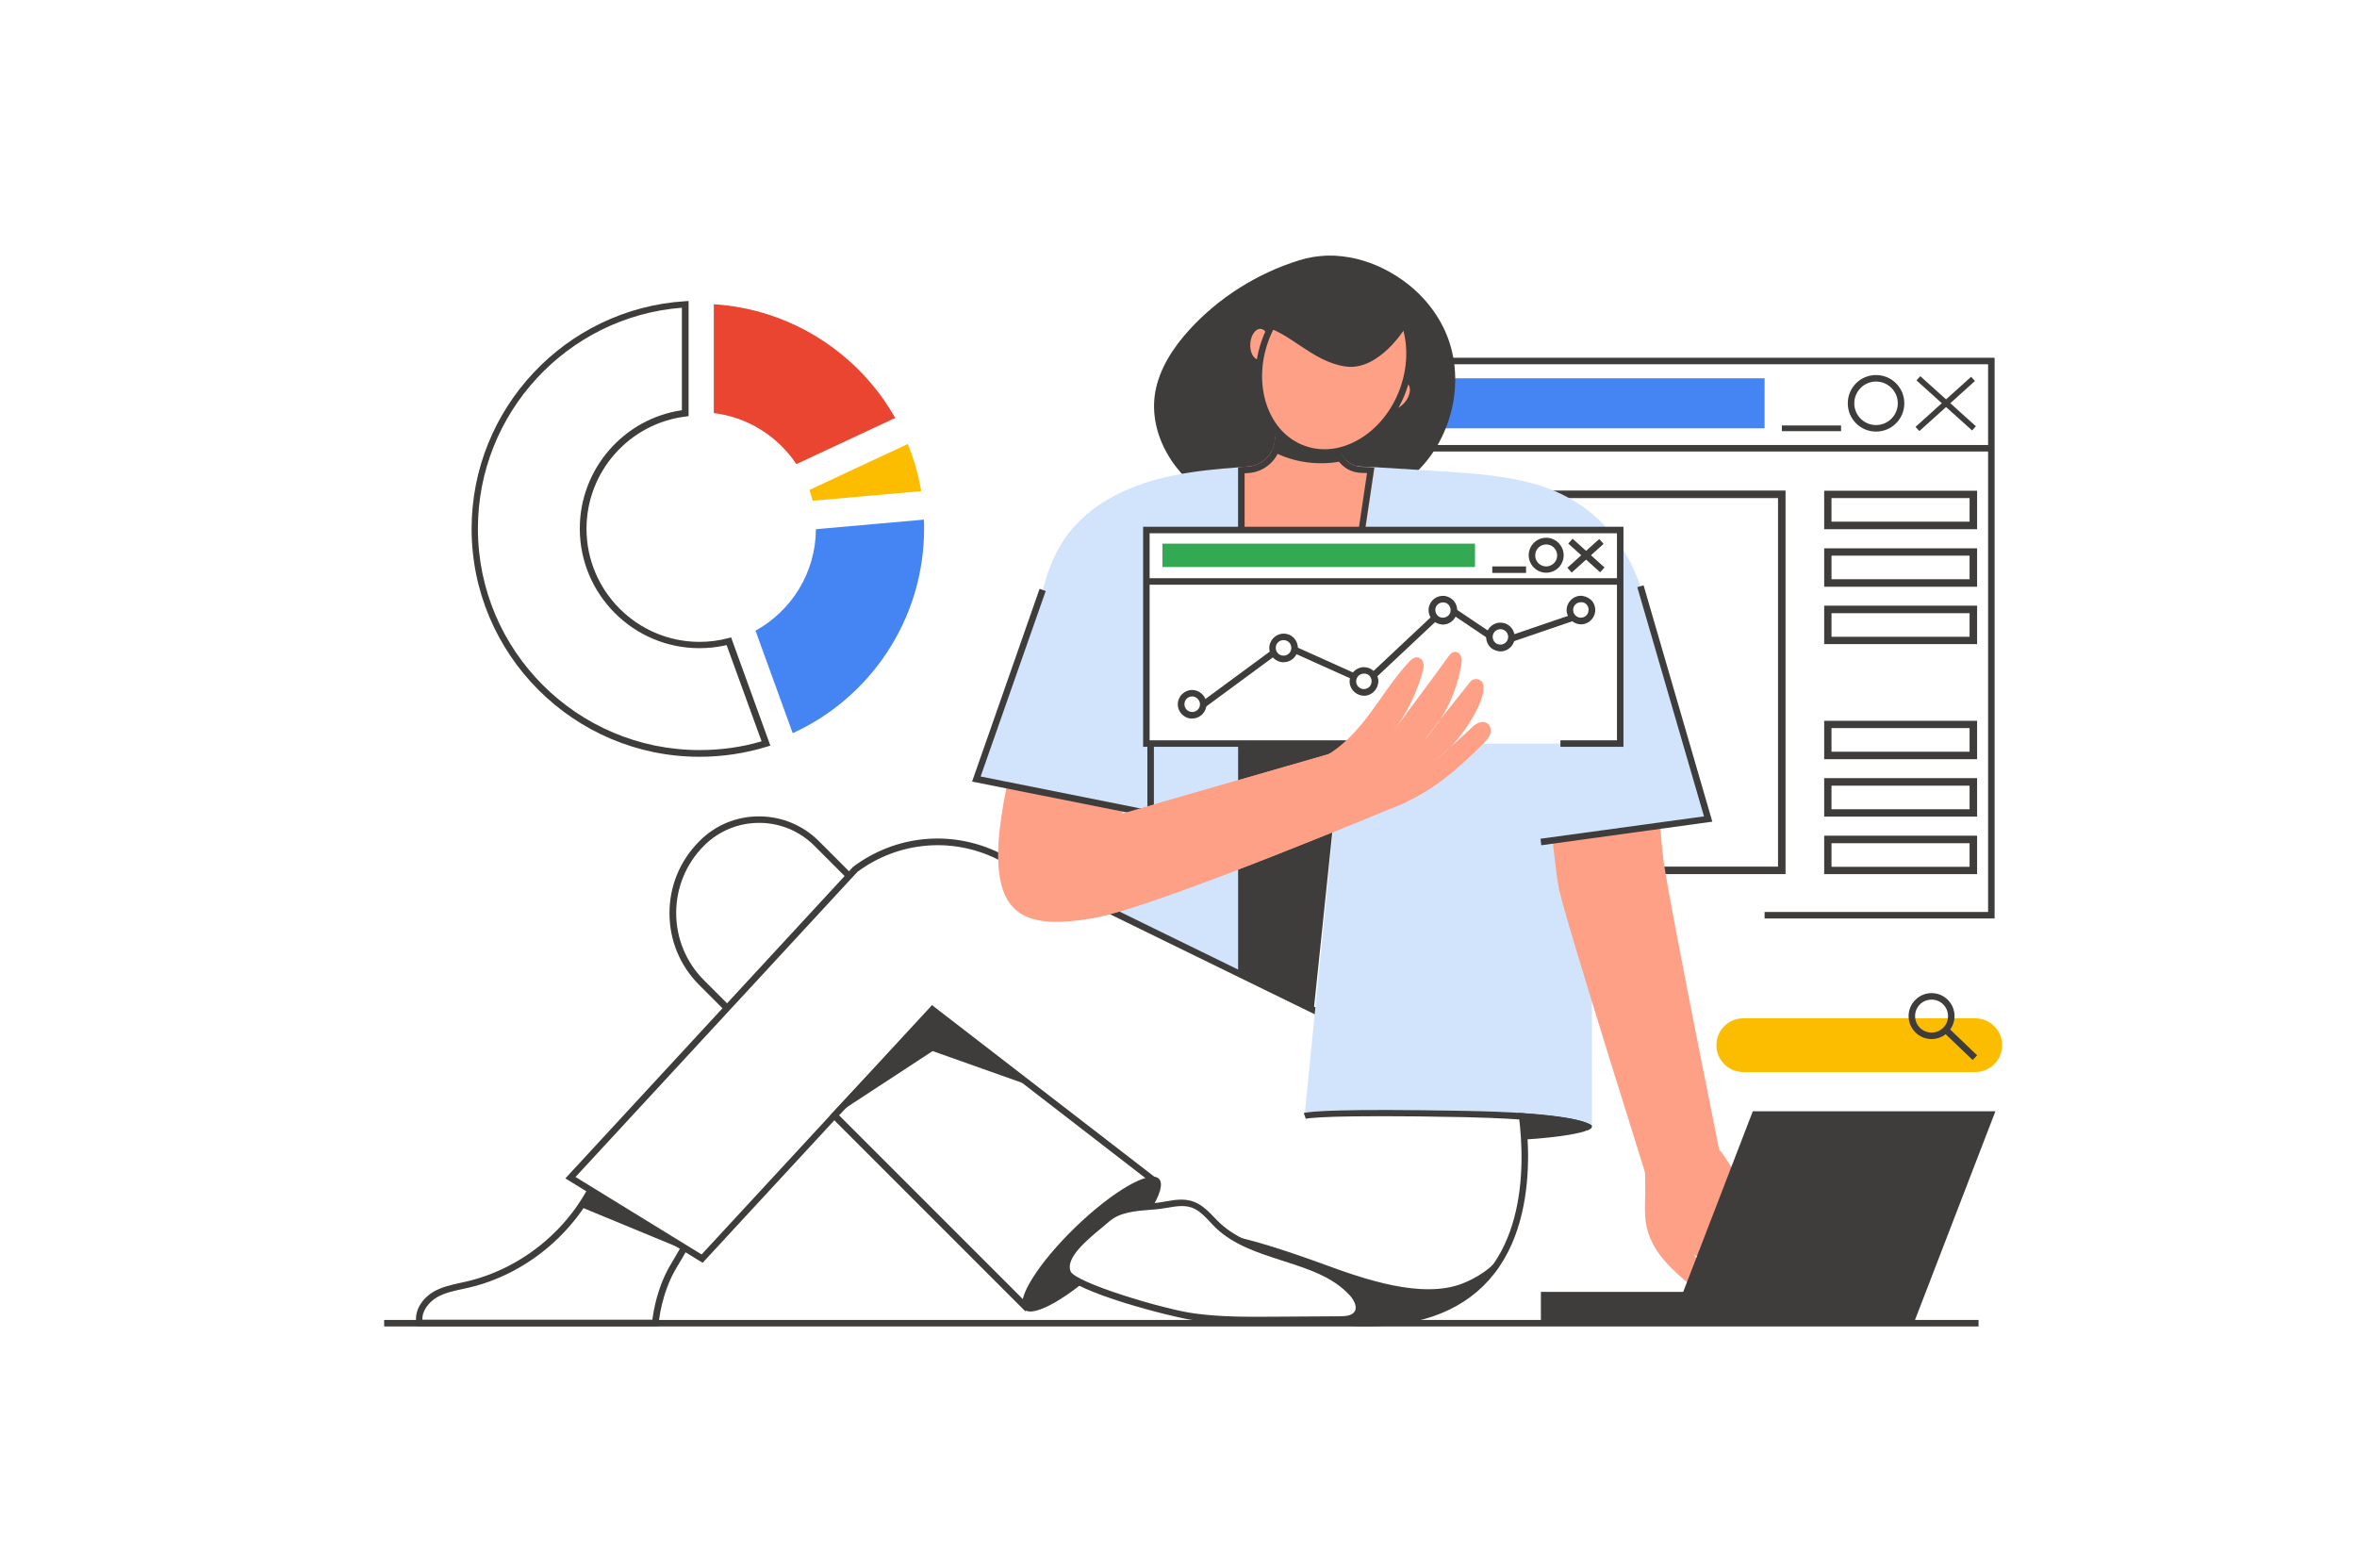 <?xml version="1.0" encoding="utf-8"?>
<!-- Generator: Adobe Illustrator 15.0.2, SVG Export Plug-In . SVG Version: 6.00 Build 0)  -->
<!DOCTYPE svg PUBLIC "-//W3C//DTD SVG 1.1//EN" "http://www.w3.org/Graphics/SVG/1.1/DTD/svg11.dtd">
<svg version="1.1" id="Layer_1" xmlns="http://www.w3.org/2000/svg" xmlns:xlink="http://www.w3.org/1999/xlink" x="0px" y="0px"
	 width="1159px" height="771px" viewBox="0 0 1159 771" enable-background="new 0 0 1159 771" xml:space="preserve">
<rect fill="#FFFFFF" width="1159" height="771"/>
<g>
	<g>
		<g>
			<g>
				<rect x="680.7" y="177.5" fill="#FFFFFF" width="298.5" height="272.5"/>
			</g>
			<g>
				<g>
					<polygon fill="#3E3D3C" points="679.1,451.6 811.9,451.6 811.9,448.4 682.3,448.4 682.3,179.1 977.6,179.1 977.6,448.4 
						867.7,448.4 867.7,451.6 980.8,451.6 980.8,175.9 679.1,175.9 					"/>
				</g>
			</g>
			<g>
				<g>
					<rect x="680.7" y="218.8" fill="#3E3D3C" width="298.5" height="3.2"/>
				</g>
			</g>
			<g>
				<rect x="695.8" y="186" fill="#4485F3" width="171.9" height="24.6"/>
			</g>
			<g>
				<g>
					<g>
						
							<rect x="955.2" y="179.9" transform="matrix(-0.669 -0.743 0.743 -0.669 1449.153 1042.028)" fill="#3E3D3C" width="2.8" height="36.8"/>
					</g>
				</g>
				<g>
					<g>
						
							<rect x="938.2" y="196.9" transform="matrix(-0.743 -0.669 0.669 -0.743 1535.08 985.609)" fill="#3E3D3C" width="36.8" height="2.8"/>
					</g>
				</g>
			</g>
			<g>
				<path fill="#3E3D3C" d="M922.5,184.4c-7.7,0-13.9,6.2-13.9,13.9c0,7.7,6.2,13.9,13.9,13.9c7.7,0,13.9-6.2,13.9-13.9
					C936.4,190.6,930.2,184.4,922.5,184.4z M922.5,209c-5.9,0-10.7-4.8-10.7-10.7c0-5.9,4.8-10.7,10.7-10.7s10.7,4.8,10.7,10.7
					C933.2,204.2,928.4,209,922.5,209z"/>
			</g>
			<g>
				<g>
					<rect x="876.2" y="209.2" fill="#3E3D3C" width="29.1" height="2.8"/>
				</g>
			</g>
		</g>
		<g>
			<path fill="#3E3D3C" d="M897,260.2h75.2v-18.9H897V260.2z M900.6,244.9h67.9v11.6h-67.9V244.9z"/>
		</g>
		<g>
			<path fill="#3E3D3C" d="M897,288.5h75.2v-18.9H897V288.5z M900.6,273.2h67.9v11.6h-67.9V273.2z"/>
		</g>
		<g>
			<path fill="#3E3D3C" d="M897,316.7h75.2v-18.9H897V316.7z M900.6,301.5h67.9v11.6h-67.9V301.5z"/>
		</g>
		<g>
			<path fill="#3E3D3C" d="M897,373.3h75.2v-18.9H897V373.3z M900.6,358h67.9v11.6h-67.9V358z"/>
		</g>
		<g>
			<path fill="#3E3D3C" d="M897,401.5h75.2v-18.9H897V401.5z M900.6,386.3h67.9v11.6h-67.9V386.3z"/>
		</g>
		<g>
			<path fill="#3E3D3C" d="M897,429.8h75.2v-18.9H897V429.8z M900.6,414.6h67.9v11.6h-67.9V414.6z"/>
		</g>
		<g>
			<path fill="#3E3D3C" d="M693.9,429.8h184.1V241.2H693.9V429.8z M697.6,244.9h176.7v181.2H697.6V244.9z"/>
		</g>
	</g>
	<g>
		<g>
			<rect x="188.9" y="649" fill="#3E3D3C" width="784" height="3.2"/>
		</g>
	</g>
	<g>
		<g>
			<path fill="#3E3D3C" d="M692.3,139.7c-15.2-11.9-35-17.5-53.5-11.7c-20.6,6.4-39.5,18.3-54,34.2c-7.9,8.7-14.6,18.9-16.7,30.4
				c-3.7,20.8,9.5,42.1,28,52.3c18.5,10.1,41.1,10.6,61.7,6c12.6-2.8,25.1-7.6,35.2-15.7c19.7-15.9,27.8-44.9,19.1-68.7
				C708.2,155.9,701.1,146.6,692.3,139.7z"/>
		</g>
		<g>
			<polygon fill="#D2E4FC" points="522.8,436.5 608.8,478.5 608.8,282.2 544.3,274.8 			"/>
		</g>
		<g>
			<path fill="#D2E4FC" d="M754.4,237.9c-14-3.9-28.5-5.1-43-6c-11.7-0.7-23.6-1.5-35.5-2.2c-6.6-0.4-13.2-0.6-19.7-0.8
				c-12.3-0.4-24.5-0.4-36.6,0.2c-1.8,0.1-3.5,0.2-5.3,0.3c-1.8,0.1-3.6,0.2-5.4,0.4c-20.9,1.5-42.2,4.1-61,14
				c-9.7,5.1-18.4,12.2-24.6,21.4c-13.6,20.3-14.1,46.2-14.6,70.7c0,0,14.2,0,36.4,0h268.2c1.8,0-2.6-33-3.1-35
				C803.5,269.9,785.3,246.6,754.4,237.9z"/>
		</g>
		<g>
			<path fill="#3E3D3C" d="M720.9,546.2h-0.1c-0.1,0-0.1,0-0.2,0c-2.9,0-5.8-0.1-8.7-0.1c-22.6,0-42.7,1.1-55.7,2.9
				c-9.5,1.3-15.2,3-15.2,4.8c0,4.2,31.7,7.7,70.9,7.7c33.5,0,61.5-2.5,69-5.9c1.3-0.6,1.9-1.2,1.9-1.8c0-0.3-0.1-0.5-0.3-0.8
				C779.2,549.5,753.5,546.6,720.9,546.2z"/>
		</g>
		<g>
			<path fill="#FFFFFF" d="M345,414.7L345,414.7c-18.9,18.9-18.9,49.6,0,68.5l159.1,159.1l62.5-62.5L401.4,414.7
				C385.8,399.1,360.6,399.1,345,414.7z"/>
		</g>
		<g>
			<path fill="#3E3D3C" d="M373.2,401.4c-11.1,0-21.5,4.3-29.3,12.2c-9.5,9.5-14.7,22-14.7,35.4s5.2,25.9,14.7,35.4l160.3,160.3
				l64.7-64.7L402.6,413.5C394.7,405.7,384.3,401.4,373.2,401.4z M504.2,640l-158-158c-8.8-8.8-13.7-20.6-13.7-33.1
				c0-12.5,4.9-24.3,13.7-33.1c7.2-7.2,16.8-11.2,27.1-11.2s19.8,4,27.1,11.2l164.1,164.1L504.2,640z"/>
		</g>
		<g>
			<g>
				<path fill="#FFFFFF" d="M230.2,631.5c-5.5,1.3-11.3,2.1-16.2,5c-4.9,2.8-8.8,8.4-7.7,13.9h115.9c0,0,1.1-15.2,9.1-28.2
					c8-13.1,11.3-20.9,11.3-20.9c-16.2-8.1-32.6-15-48.8-23.1C282.5,604.6,258.1,624.9,230.2,631.5z"/>
			</g>
			<g>
				<g>
					<path fill="#3E3D3C" d="M318.9,588.3c-8-3.7-16.3-7.5-24.4-11.5L293,576l-0.7,1.6c-11.1,25.9-35.1,45.9-62.5,52.4
						c-1,0.2-2.1,0.5-3.1,0.7c-4.6,1-9.3,2-13.5,4.4c-5,2.9-9.8,9-8.4,15.7l0.3,1.3h118.7l0.1-1.5c0-0.1,1.2-14.9,8.9-27.5
						c7.9-13,11.3-20.8,11.4-21.1l0.6-1.4l-1.4-0.7C335.2,595.8,326.9,592,318.9,588.3z M330,621.4c-6.7,11-8.7,23.3-9.2,27.5H207.7
						c-0.2-4.6,3.4-8.8,7.1-11c3.8-2.2,8-3.1,12.6-4.1c1.1-0.2,2.1-0.5,3.2-0.7c27.8-6.5,52.2-26.7,64-52.7
						c7.7,3.8,15.4,7.4,23,10.8c7.5,3.5,15.3,7.1,23,10.8C339.3,604.8,335.9,611.6,330,621.4z"/>
				</g>
			</g>
			<g>
				<path fill="#FFFFFF" d="M684.1,515.3l-193.3-94.4c-22.8-11.1-50-8.6-70.3,6.6l-140,151.6l64.8,39.8l112.9-122.1
					c0,0,110.2,153.9,213.4,153.9c103.3,0,74.6-115.3,74.6-115.3L684.1,515.3z"/>
			</g>
			<g>
				<path fill="#3E3D3C" d="M747.7,535l-0.2-0.9l-62.8-20.3l-193.2-94.4c-23.5-11.5-51-8.9-72,6.8L278,579.4l67.5,41.5L458,499.2
					c5.7,7.7,31.5,41.8,67,75.6c23.6,22.4,46.7,40.3,68.8,53.1c27.7,16.1,53.9,24.3,77.7,24.3c28.5,0,49.8-8.7,63.3-26
					c14-17.9,16.7-41.8,16.6-58.7C751.2,549.4,747.8,535.6,747.7,535z M732.3,624.3c-12.8,16.4-33.3,24.7-60.7,24.7
					c-23.3,0-48.9-8-76.1-23.8c-21.9-12.7-44.8-30.4-68.2-52.7c-39.9-37.9-67.6-76.4-67.8-76.8l-1.1-1.6L345,616.8l-62-38.1
					l138.6-150c19.9-14.8,46.2-17.3,68.5-6.4l193.4,94.5l61.3,19.8C746.4,543.7,756.3,593.7,732.3,624.3z"/>
			</g>
			<g>
				<polygon fill="#3E3D3C" points="285.4,593.4 336,614.3 290.4,585.2 				"/>
			</g>
		</g>
		<g>
			<polygon fill="#FFFFFF" points="410.3,548.4 504.2,642.3 566.6,579.8 458.9,496.7 			"/>
		</g>
		<g>
			<path fill="#3E3D3C" d="M408.1,548.5l96.1,96.1l64.9-64.9l-110.3-85.1L408.1,548.5z M564.2,580l-60,60l-91.6-91.6l46.6-49.5
				L564.2,580z"/>
		</g>
		<g>
			<polygon fill="#3E3D3C" points="410.3,548.4 458.6,516.8 507.4,534.1 458.9,496.7 			"/>
		</g>
		<g>
			<path fill="#3E3D3C" d="M740.2,614.7c0.7-1.1,1-1.8,1-1.8S740.8,613.5,740.2,614.7z"/>
			<path fill="#3E3D3C" d="M719.1,631.1c-20,7.8-48.9-2.4-67.7-9.3c-40.8-14.9-61.4-18.8-60.8-12.2c0.6,6.7,34.2,30.1,49.2,36.5
				c15,6.4,40,4.5,63.4,0c19.9-3.8,33.4-25,37-31.4C738,618.2,732,626,719.1,631.1z"/>
		</g>
		<g>
			
				<ellipse transform="matrix(-0.696 -0.719 0.719 -0.696 470.06 1423.757)" fill="#3E3D3C" cx="536.7" cy="612.3" rx="11.5" ry="46.1"/>
		</g>
		<g>
			<g>
				<path fill="#FFFFFF" d="M598.7,602.4c-3.3-3.2-6.2-7-10.2-9.3c-6.6-3.7-13.2-0.8-20.1-0.2c-8.3,0.7-18.2,0.5-24.2,6.5
					c-6.8,6.8-22.8,17.1-19.4,26.1c2.7,7.2,19.1,9.5,26.3,12.4c11.5,4.6,23.6,7.8,35.9,9.4c13.3,1.7,26.7,1.7,40,1.6
					c10.5-0.1,21-0.1,31.5-0.2c3.3,0,7.3-0.4,9-3.3c1.8-3.1-0.3-7-2.7-9.6C648.1,617.3,616.8,619.6,598.7,602.4z"/>
			</g>
			<g>
				<path fill="#3E3D3C" d="M631.5,616.7c-11.4-3.6-23.2-7.4-31.7-15.4c-1-0.9-1.9-1.9-2.8-2.8c-2.3-2.4-4.7-4.9-7.8-6.6
					c-5.4-3-10.7-2.1-15.8-1.2c-1.7,0.3-3.5,0.6-5.3,0.8c-0.8,0.1-1.6,0.1-2.5,0.2c-7.8,0.6-16.6,1.3-22.6,6.7
					c-1.1,0.9-2.4,2-3.7,3.2c-8.1,6.8-19.3,16.1-16,24.7c3.3,8.8,54.2,21.6,63.5,22.8c10.5,1.4,21.3,1.6,31.8,1.6c2.8,0,5.7,0,8.5,0
					l31.5-0.2c2.4,0,8-0.1,10.4-4.1c1.8-3.2,0.8-7.5-2.9-11.5C657.1,624.9,644.1,620.7,631.5,616.7z M666.2,644.7
					c-1.2,2.2-4.5,2.5-7.6,2.5l-31.5,0.2c-13.1,0.1-26.7,0.2-39.8-1.6c-14.6-1.9-58.8-15.1-60.9-20.8c-2.5-6.5,8.1-15.3,15.1-21.1
					c1.4-1.2,2.7-2.3,3.8-3.2c5.3-4.7,13.1-5.3,20.8-5.9c0.8-0.1,1.7-0.1,2.5-0.2c1.9-0.2,3.8-0.5,5.6-0.8c2.4-0.4,4.7-0.8,7-0.8
					c2.3,0,4.5,0.4,6.7,1.6c2.6,1.5,4.8,3.7,7,6.1c0.9,1,1.9,2,2.9,3c9,8.6,21.2,12.4,32.9,16.2c12.7,4.1,24.8,7.9,33.2,17.2
					C665.7,639.2,667.5,642.4,666.2,644.7z"/>
			</g>
		</g>
		<g>
			<path fill="#D2E4FC" d="M641.8,545.5l-0.2,1.6c0,0,6.1-2.4,79.2-0.9c60.3,1.2,62,7.6,62,7.6V265.5l-111.2-19.1L641.8,545.5z"/>
		</g>
		<g>
			<g>
				<path fill="#3E3D3C" d="M720.9,546.2h-0.1c-0.1,0-0.1,0-0.2,0c-62.1-1.2-75.9,0.3-78.8,0.9c-0.4,0.1-0.6,0.1-0.7,0.2l0.5,1.4
					l0.5,1.4c0.2-0.1,2.4-0.6,14.1-1c11-0.3,30.5-0.5,64.5,0.2c8.7,0.2,51.7,1.3,60.1,6.4c1.3-0.6,1.9-1.2,1.9-1.8
					c0-0.3-0.1-0.5-0.3-0.8C778.4,550.7,764.9,547,720.9,546.2z"/>
			</g>
		</g>
		<g>
			<path fill="#FEA086" d="M658.6,219.5l-2.5-20.3h-26.5l-2.8,18.1c-1,6.7-6.6,11.7-13.3,12.1c-2.3,0.1-4.1,0.2-4.7,0.3v52.5h59.3
				l7.8-52.4c-2.2-0.1-4.4-0.2-6.6-0.3C663.8,229.2,659.3,225,658.6,219.5z"/>
		</g>
		<g>
			<polygon fill="#3E3D3C" points="608.8,478.3 646,496.7 669,276.1 608.8,277.5 			"/>
		</g>
		<g>
			<path fill="#3E3D3C" d="M658.6,219.5l-2.5-20.3h-26.5l-2.8,18.1c-1,6.7-6.6,11.7-13.3,12.1c-2.3,0.1-4.1,0.2-4.7,0.3v52.5h29.6
				h29.6l7.8-52.4c-2.2-0.1-4.4-0.2-6.6-0.3C663.8,229.2,659.3,225,658.6,219.5z M665.3,279h-26.9H612v-46.3c0.5,0,1.1-0.1,1.7-0.1
				c8.2-0.4,15.1-6.7,16.3-14.8l2.4-15.4h20.9l2.1,17.4c0.9,7,6.6,12.4,13.7,12.7c1,0,2,0.1,3.1,0.1L665.3,279z"/>
		</g>
		<g>
			<path fill="#FEA086" d="M836.7,621.7c-4.1-4-6.3-9.6-7.4-15.3c-1.1-5.6-1.3-11.4-2.1-17.1s-2.3-11.4-5.7-16.1
				c-1.9-2.6-4.5-4.8-7.5-6.1c-2.6-1.1-6.5-2.6-5.9,1.5c1.2,7.8,1,15.1,0.8,23.1c-0.1,4.4,0,8.8,1.2,13.1c1.5,5.7,4.7,10.8,8.6,15.3
				c3.9,4.5,8.4,8.3,12.9,12.1c1.7,1.4,3.4,2.9,5.4,3.5c2.1,0.7,4.6,0.4,6-1.3c1.7-2,1.1-5.2-0.4-7.3
				C840.9,625,838.6,623.5,836.7,621.7z"/>
		</g>
		<g>
			<path fill="#FEA086" d="M897.9,606.2c-19.5-4.9-37-17.6-48.2-34.9c-1.8-2.8-3.5-5.8-6.3-7.6c-3.4-2.3-7.8-2.3-11.9-2.1
				c-5.3,0.2-10.8,0.6-15.3,3.4c-11.8,7.1-6.9,30-0.3,39.3c3.7,5.2,9.3,8.6,14.8,11.5c19.3,10.1,40.8,15.7,62.4,16.4
				c4,0.1,8.1,0.1,11.9-1.3c3.8-1.3,7.3-4.2,8.6-8.2c1-3.1,0.5-6.8-1.4-9.5C909.2,608.6,903.2,607.5,897.9,606.2z"/>
		</g>
		<g>
			<path fill="#FEA086" d="M813.2,335.8l-55.6,15.3c0,0,5.9,70.7,9,86c3.1,15.3,47,154.2,47,154.2l35.8-6.2c0,0-28.4-139.5-31.4-162
				C815,400.7,813.2,335.8,813.2,335.8z"/>
		</g>
		<g>
			<path fill="#3E3D3C" d="M656.1,199.3h-26.5l-2.8,18.1c-0.2,1.5-0.7,3-1.4,4.3c10.7,6,24.4,7.6,36.6,4.6c-1.8-1.8-3.1-4.1-3.4-6.8
				L656.1,199.3z"/>
		</g>
		<g>
			<path fill="#FEA086" d="M551.7,400.1l5.7-23.4l-48.8-40.9c0,0-18,54.5-17.8,85.1c0.2,30.6,15.8,35.8,46.5,30.6
				c30.7-5.2,153.9-57,153.9-57l-36.3-24.1L551.7,400.1z"/>
		</g>
		<g>
			<polygon fill="#D2E4FC" points="741.2,296.7 757.7,414 840,402.7 806.7,288.2 			"/>
		</g>
		<g>
			<g>
				<polygon fill="#3E3D3C" points="805.1,288.7 837.9,401.4 757.5,412.4 757.9,415.6 842,404 808.2,287.8 				"/>
			</g>
		</g>
		<g>
			<polygon fill="#D2E4FC" points="480.1,383.1 565.8,400.1 565.8,300.4 512.7,290.1 			"/>
		</g>
		<g>
			<g>
				<polygon fill="#3E3D3C" points="564.2,398.2 482.2,381.8 514.2,290.6 511.2,289.5 478,384.3 567.4,402.1 567.4,351.1 
					564.2,351.1 				"/>
			</g>
		</g>
		<g>
			<g>
				
					<ellipse transform="matrix(7.382568e-002 -0.997 0.997 7.382568e-002 404.819 774.398)" fill="#FEA086" cx="619.3" cy="169.3" rx="9" ry="6"/>
			</g>
			<g>
				<path fill="#3E3D3C" d="M620.1,158.9c-4.1-0.3-7.7,4-8.2,9.8v0c-0.4,5.8,2.5,10.6,6.6,10.9c0.1,0,0.3,0,0.4,0
					c4,0,7.3-4.2,7.7-9.9C627.1,164,624.2,159.2,620.1,158.9z M623.9,169.6c-0.3,4.1-2.6,7.4-5.1,7.2c-2.5-0.2-4.3-3.8-4-7.9v0
					c0.3-4.1,2.6-7.4,5.1-7.2C622.4,161.9,624.2,165.5,623.9,169.6z"/>
			</g>
		</g>
		<g>
			<g>
				
					<ellipse transform="matrix(0.596 -0.803 0.803 0.596 121.784 631.027)" fill="#FEA086" cx="687.5" cy="194.6" rx="9" ry="6"/>
			</g>
			<g>
				<path fill="#3E3D3C" d="M693.7,186.2c-1.7-1.2-3.9-1.5-6.3-0.6c-2.2,0.8-4.3,2.4-5.9,4.6c-1.6,2.2-2.5,4.6-2.7,6.9
					c-0.1,2.5,0.7,4.6,2.4,5.8c1,0.7,2.2,1.1,3.5,1.1c0.9,0,1.8-0.2,2.8-0.5c2.2-0.8,4.3-2.4,5.9-4.6c1.6-2.2,2.5-4.6,2.7-6.9
					C696.2,189.5,695.4,187.5,693.7,186.2z M693.3,191.9c-0.1,1.8-0.8,3.7-2.1,5.4c-1.3,1.7-2.9,3-4.5,3.6c-0.8,0.3-2.4,0.7-3.6-0.2
					c-1.2-0.9-1.3-2.5-1.3-3.4c0.1-1.8,0.8-3.7,2.1-5.4c1.3-1.7,2.9-3,4.5-3.6c0.5-0.2,1.1-0.3,1.8-0.3c0.6,0,1.3,0.1,1.8,0.6
					C693.2,189.4,693.3,191,693.3,191.9z"/>
			</g>
		</g>
		<g>
			
				<ellipse transform="matrix(0.348 -0.937 0.937 0.348 259.25 731.865)" fill="#FEA086" cx="656" cy="179.5" rx="44" ry="36"/>
		</g>
		<g>
			<path fill="#3E3D3C" d="M671.9,136.8c-19.4-7.2-42.4,6.1-51.1,29.6c-8.8,23.5-0.1,48.6,19.4,55.8c3.6,1.3,7.3,2,11.1,2
				c6.2,0,12.6-1.8,18.6-5.3c9.6-5.6,17.2-14.9,21.4-26.3c4.2-11.4,4.6-23.4,1-33.9C688.6,148.1,681.4,140.3,671.9,136.8z
				 M688.3,191.4c-4,10.7-11.1,19.4-20,24.6c-8.8,5.2-18.4,6.3-27,3.1c-17.8-6.6-25.6-29.8-17.5-51.7s29.2-34.3,47-27.7
				c8.6,3.2,15.1,10.3,18.4,20C692.6,169.5,692.2,180.8,688.3,191.4z"/>
		</g>
		<g>
			<path fill="#3E3D3C" d="M605.4,172.9c-0.6,2.3-0.7,4-0.7,4S604.9,175.4,605.4,172.9z"/>
			<path fill="#3E3D3C" d="M625.1,136c-13,11.4-18,29-19.6,36.9c1.3-5.4,5-14.2,14.6-12.6c13.6,2.3,24.8,17.5,41.5,19.9
				s29.7-19.4,29.7-19.4s1.6-10.3-13.2-25.5S636.9,125.6,625.1,136z"/>
		</g>
		<g>
			<g>
				<rect x="563.7" y="260.6" fill="#FFFFFF" width="233" height="105"/>
			</g>
			<g>
				<rect x="571.6" y="267.3" fill="#33A954" width="153.7" height="11.5"/>
			</g>
			<g>
				<g>
					<polygon fill="#3E3D3C" points="562.1,367.2 687.5,367.2 687.5,364 565.3,364 565.3,262.2 795.1,262.2 795.1,364 767.3,364 
						767.3,367.2 798.3,367.2 798.3,259 562.1,259 					"/>
				</g>
			</g>
			<g>
				<g>
					<rect x="563.7" y="284.3" fill="#3E3D3C" width="233" height="3.2"/>
				</g>
			</g>
			<g>
				<g>
					<g>
						
							<rect x="778.2" y="262.6" transform="matrix(-0.669 -0.743 0.743 -0.669 1098.357 1035.409)" fill="#3E3D3C" width="3.2" height="21.1"/>
					</g>
				</g>
				<g>
					<g>
						
							<rect x="769.2" y="271.5" transform="matrix(-0.743 -0.669 0.669 -0.743 1176.712 997.703)" fill="#3E3D3C" width="21.1" height="3.2"/>
					</g>
				</g>
			</g>
			<g>
				<path fill="#3E3D3C" d="M760.3,264.4c-4.8,0-8.6,3.9-8.6,8.6s3.9,8.6,8.6,8.6c4.8,0,8.6-3.9,8.6-8.6S765,264.4,760.3,264.4z
					 M760.3,278.5c-3,0-5.4-2.4-5.4-5.4c0-3,2.4-5.4,5.4-5.4c3,0,5.4,2.4,5.4,5.4C765.7,276.1,763.3,278.5,760.3,278.5z"/>
			</g>
			<g>
				<g>
					<rect x="733.8" y="278.5" fill="#3E3D3C" width="16.6" height="3.2"/>
				</g>
			</g>
			<g>
				<path fill="#3E3D3C" d="M587.6,339.4c-3.8-0.8-7.5,1.7-8.3,5.5c-0.8,3.8,1.7,7.5,5.5,8.3c0.5,0.1,0.9,0.1,1.4,0.1
					c3.3,0,6.2-2.3,6.9-5.6C593.9,343.9,591.4,340.2,587.6,339.4z M590,347c-0.4,2.1-2.4,3.4-4.5,3c-2.1-0.4-3.4-2.4-3-4.5
					c0.4-2.1,2.4-3.4,4.5-3C589,343,590.4,345,590,347z"/>
			</g>
			<g>
				<path fill="#3E3D3C" d="M632.6,311.7c-3.8-0.8-7.5,1.7-8.3,5.5c-0.8,3.8,1.7,7.5,5.5,8.3c0.5,0.1,0.9,0.1,1.4,0.1
					c3.3,0,6.2-2.3,6.9-5.6C638.8,316.2,636.4,312.4,632.6,311.7z M634.9,319.3c-0.4,2.1-2.4,3.4-4.5,3c-2.1-0.4-3.4-2.4-3-4.5
					s2.4-3.4,4.5-3C634,315.2,635.3,317.2,634.9,319.3z"/>
			</g>
			<g>
				<path fill="#3E3D3C" d="M671.5,328.1c-3.8-0.5-7.3,2.3-7.8,6.1c-0.5,3.8,2.3,7.3,6.1,7.8c0,0,0,0,0,0c0.3,0,0.6,0.1,0.9,0.1
					c1.6,0,3-0.5,4.3-1.5c1.5-1.2,2.4-2.8,2.7-4.7s-0.3-3.7-1.4-5.2C675,329.3,673.4,328.3,671.5,328.1z M674.4,335.5
					c-0.1,1-0.6,1.9-1.4,2.5c-0.8,0.6-1.8,0.9-2.8,0.8l0,0c-2.1-0.3-3.6-2.2-3.3-4.3c0.2-1.9,1.9-3.3,3.8-3.3c0.2,0,0.3,0,0.5,0
					c1,0.1,1.9,0.6,2.5,1.4C674.3,333.5,674.6,334.5,674.4,335.5z"/>
			</g>
			<g>
				<path fill="#3E3D3C" d="M710.4,293c-1.9-0.2-3.7,0.3-5.2,1.4c-1.5,1.2-2.4,2.8-2.7,4.7c-0.2,1.9,0.3,3.7,1.4,5.2
					c1.2,1.5,2.8,2.4,4.7,2.7c0.3,0,0.6,0.1,0.9,0.1c1.5,0,3-0.5,4.3-1.5c1.5-1.2,2.4-2.8,2.7-4.7c0.2-1.9-0.3-3.7-1.4-5.2
					C713.9,294.2,712.2,293.3,710.4,293z M713.3,300.4c-0.1,1-0.6,1.9-1.4,2.5c-0.8,0.6-1.8,0.9-2.8,0.8c-1-0.1-1.9-0.6-2.5-1.4
					c-0.6-0.8-0.9-1.8-0.8-2.8c0.1-1,0.6-1.9,1.4-2.5c0.7-0.5,1.5-0.8,2.3-0.8c0.2,0,0.3,0,0.5,0c1,0.1,1.9,0.6,2.5,1.4
					C713.1,298.4,713.4,299.4,713.3,300.4z"/>
			</g>
			<g>
				<path fill="#3E3D3C" d="M738.6,306.2c-3.8-0.5-7.3,2.3-7.8,6.1c-0.2,1.9,0.3,3.7,1.4,5.2s2.8,2.4,4.7,2.7c0.3,0,0.6,0.1,0.9,0.1
					c3.5,0,6.5-2.6,7-6.1C745.2,310.1,742.5,306.6,738.6,306.2z M741.6,313.6c-0.3,2.1-2.2,3.6-4.3,3.3c-1-0.1-1.9-0.6-2.5-1.4
					c-0.6-0.8-0.9-1.8-0.8-2.8c0.3-2.1,2.2-3.6,4.3-3.3C740.3,309.6,741.8,311.5,741.6,313.6z"/>
			</g>
			<g>
				<path fill="#3E3D3C" d="M778.2,293c-3.8-0.5-7.3,2.3-7.8,6.1s2.3,7.3,6.1,7.8c0.3,0,0.6,0.1,0.9,0.1c1.5,0,3-0.5,4.3-1.5
					c1.5-1.2,2.4-2.8,2.7-4.7c0.2-1.9-0.3-3.7-1.4-5.2C781.7,294.2,780.1,293.3,778.2,293z M781.1,300.4c-0.1,1-0.6,1.9-1.4,2.5
					c-0.8,0.6-1.8,0.9-2.8,0.8c-2.1-0.3-3.6-2.2-3.3-4.3c0.2-1.9,1.9-3.3,3.8-3.3c0.2,0,0.3,0,0.5,0c1,0.1,1.9,0.6,2.5,1.4
					C781,298.4,781.3,299.4,781.1,300.4z"/>
			</g>
			<g>
				<g>
					
						<rect x="607.6" y="311.4" transform="matrix(-0.593 -0.805 0.805 -0.593 702.293 1021.487)" fill="#3E3D3C" width="3.2" height="43.7"/>
				</g>
			</g>
			<g>
				<g>
					
						<rect x="635" y="324.9" transform="matrix(-0.912 -0.41 0.41 -0.912 1112.328 891.318)" fill="#3E3D3C" width="33.4" height="3.2"/>
				</g>
			</g>
			<g>
				<g>
					
						<rect x="688.7" y="297" transform="matrix(-0.684 -0.729 0.729 -0.684 931.063 1038.459)" fill="#3E3D3C" width="3.2" height="41.6"/>
				</g>
			</g>
			<g>
				<g>
					
						<rect x="713.1" y="304.9" transform="matrix(-0.83 -0.558 0.558 -0.83 1153.104 964.697)" fill="#3E3D3C" width="21.1" height="3.2"/>
				</g>
			</g>
			<g>
				<g>
					
						<rect x="756.6" y="292.7" transform="matrix(-0.323 -0.946 0.946 -0.323 710.881 1125.906)" fill="#3E3D3C" width="3.2" height="31.8"/>
				</g>
			</g>
		</g>
		<g>
			<path fill="#FEA086" d="M553.3,399.6c-6.9,15.6-10.7,33.4-9.6,50.4c38.5-9.8,147.5-55.6,147.5-55.6l-36.3-24.1L553.3,399.6z"/>
		</g>
		<g>
			<path fill="#FEA086" d="M713.2,367.3c-2.2,2-4.4,4-6.7,6.1C708.9,371.5,711.1,369.5,713.2,367.3z"/>
			<path fill="#FEA086" d="M708.4,353.5c-2.8,3.5-5.5,7-8.2,10.6C703.3,360.9,706,357.3,708.4,353.5z"/>
			<path fill="#FEA086" d="M686.6,357.6c-0.6,0.9-1.3,1.7-1.9,2.6C685.3,359.4,686,358.5,686.6,357.6z"/>
			<path fill="#FEA086" d="M726.9,355.5c-1.6,0.6-2.8,1.8-4,3c-3.2,3.1-6.5,5.9-9.7,8.8c-2.1,2.2-4.3,4.2-6.7,6.1
				c2.2-2.1,4.4-4.1,6.7-6.1c5.2-5.3,9.5-11.5,12.9-18.1c1.5-3,2.9-6.2,3.3-9.6c0.1-0.7,0.1-1.4,0.1-2.1c-0.1-3.5-4.4-4.9-6.6-2.2
				c-4.8,6.1-9.7,12.1-14.5,18.2c-2.4,3.8-5.1,7.3-8.2,10.6c2.7-3.6,5.4-7.1,8.2-10.6c5.1-8,8.6-17.1,10.1-26.5
				c0.3-1.7,0.5-3.5-0.5-5c-0.4-0.7-1.1-1.2-1.8-1.4c-1.9-0.5-3.2,1.1-4.2,2.5c-8.3,11.6-17,22.9-25.4,34.5
				c-0.6,0.9-1.2,1.7-1.9,2.6c0.6-0.9,1.3-1.7,1.9-2.6c5.7-8.1,10.1-17.2,12.8-26.7c0.6-1.9,1-3.9,0.2-5.8c-0.4-0.8-1-1.4-1.8-1.7
				c-2-0.8-3.6,0.7-4.9,2c-7.1,7.6-12.7,16.5-18.9,24.9c-6.2,8.4-13.3,16.4-22.4,21.5c-2.2,6.9-2.2,15,1.5,21.2
				c2.9,4.9,8.8,7.4,14.5,7.5c5.7,0.1,15.1-2.2,20.3-4.5c16.9-7.3,28.6-17.5,41.6-30.5c1.3-1.3,2.6-2.7,3.2-4.4
				c0.6-1.7,0.4-3.9-0.9-5.1C730.4,354.8,728.5,354.8,726.9,355.5z"/>
		</g>
	</g>
	<g>
		<g>
			<path fill="#FCBC00" d="M971.3,500.7H857.2c-7.3,0-13.2,5.9-13.2,13.2c0,7.3,5.9,13.2,13.2,13.2h114.1c7.3,0,13.2-5.9,13.2-13.2
				C984.5,506.6,978.6,500.7,971.3,500.7z"/>
		</g>
		<g>
			<g>
				<path fill="#3E3D3C" d="M949.8,488.3c-6.2,0-11.3,5.1-11.3,11.3c0,6.2,5.1,11.3,11.3,11.3s11.3-5.1,11.3-11.3
					C961.1,493.4,956.1,488.3,949.8,488.3z M949.8,507.7c-4.5,0-8.1-3.6-8.1-8.1s3.6-8.1,8.1-8.1s8.1,3.6,8.1,8.1
					S954.3,507.7,949.8,507.7z"/>
			</g>
			<g>
				<g>
					
						<rect x="953.6" y="512" transform="matrix(-0.723 -0.691 0.691 -0.723 1305.665 1550.312)" fill="#3E3D3C" width="19.6" height="3.2"/>
				</g>
			</g>
		</g>
	</g>
	<g>
		<g>
			<path fill="#E94531" d="M351,149.6v53.5c17,2.1,31.6,11.6,40.6,25.1l48.6-22.7C422.4,174,389.3,152,351,149.6z"/>
		</g>
		<g>
			<path fill="#FCBC00" d="M398,240.9c0.6,1.7,1.1,3.5,1.6,5.3l53.4-4.7c-1.4-8.1-3.6-15.8-6.6-23.2L398,240.9z"/>
		</g>
		<g>
			<path fill="#FFFFFF" d="M344,317.2c-31.6,0-57.2-25.6-57.2-57.2c0-29.2,21.9-53.3,50.2-56.8v-53.5
				c-57.8,3.6-103.5,51.6-103.5,110.3c0,61,49.5,110.5,110.5,110.5c11.4,0,22.4-1.7,32.7-4.9l-18.3-50.2
				C353.8,316.5,349,317.2,344,317.2z"/>
		</g>
		<g>
			<path fill="#3E3D3C" d="M358,313.8c-4.6,1.2-9.3,1.8-14,1.8c-30.7,0-55.6-25-55.6-55.6c0-28.1,21-51.8,48.8-55.2l1.4-0.2v-56.6
				l-1.7,0.1c-58.9,3.7-105,52.9-105,111.9c0,61.8,50.3,112.1,112.1,112.1c11.3,0,22.5-1.7,33.2-5l1.6-0.5l-19.3-53.2L358,313.8z
				 M344,368.8C283.9,368.8,235,320,235,259.9c0-56.8,43.9-104.2,100.3-108.6v50.4c-28.7,4.2-50.2,29-50.2,58.2
				c0,32.4,26.4,58.8,58.8,58.8c4.5,0,9-0.5,13.4-1.5l17.2,47.3C364.7,367.4,354.4,368.8,344,368.8z"/>
		</g>
		<g>
			<path fill="#4485F3" d="M401.2,260.2c-0.1,21.5-12.1,40.2-29.7,49.9l18.3,50.4c38.1-17.4,64.6-55.9,64.6-100.6
				c0-1.5,0-2.9-0.1-4.4L401.2,260.2z"/>
		</g>
	</g>
	<g>
		<g>
			<rect x="757.7" y="635.2" fill="#3E3D3C" width="183.5" height="15"/>
		</g>
		<g>
			<polygon fill="#3E3D3C" points="821.9,650.2 941.2,650.2 981.2,546.4 861.9,546.4 			"/>
		</g>
	</g>
</g>
</svg>
